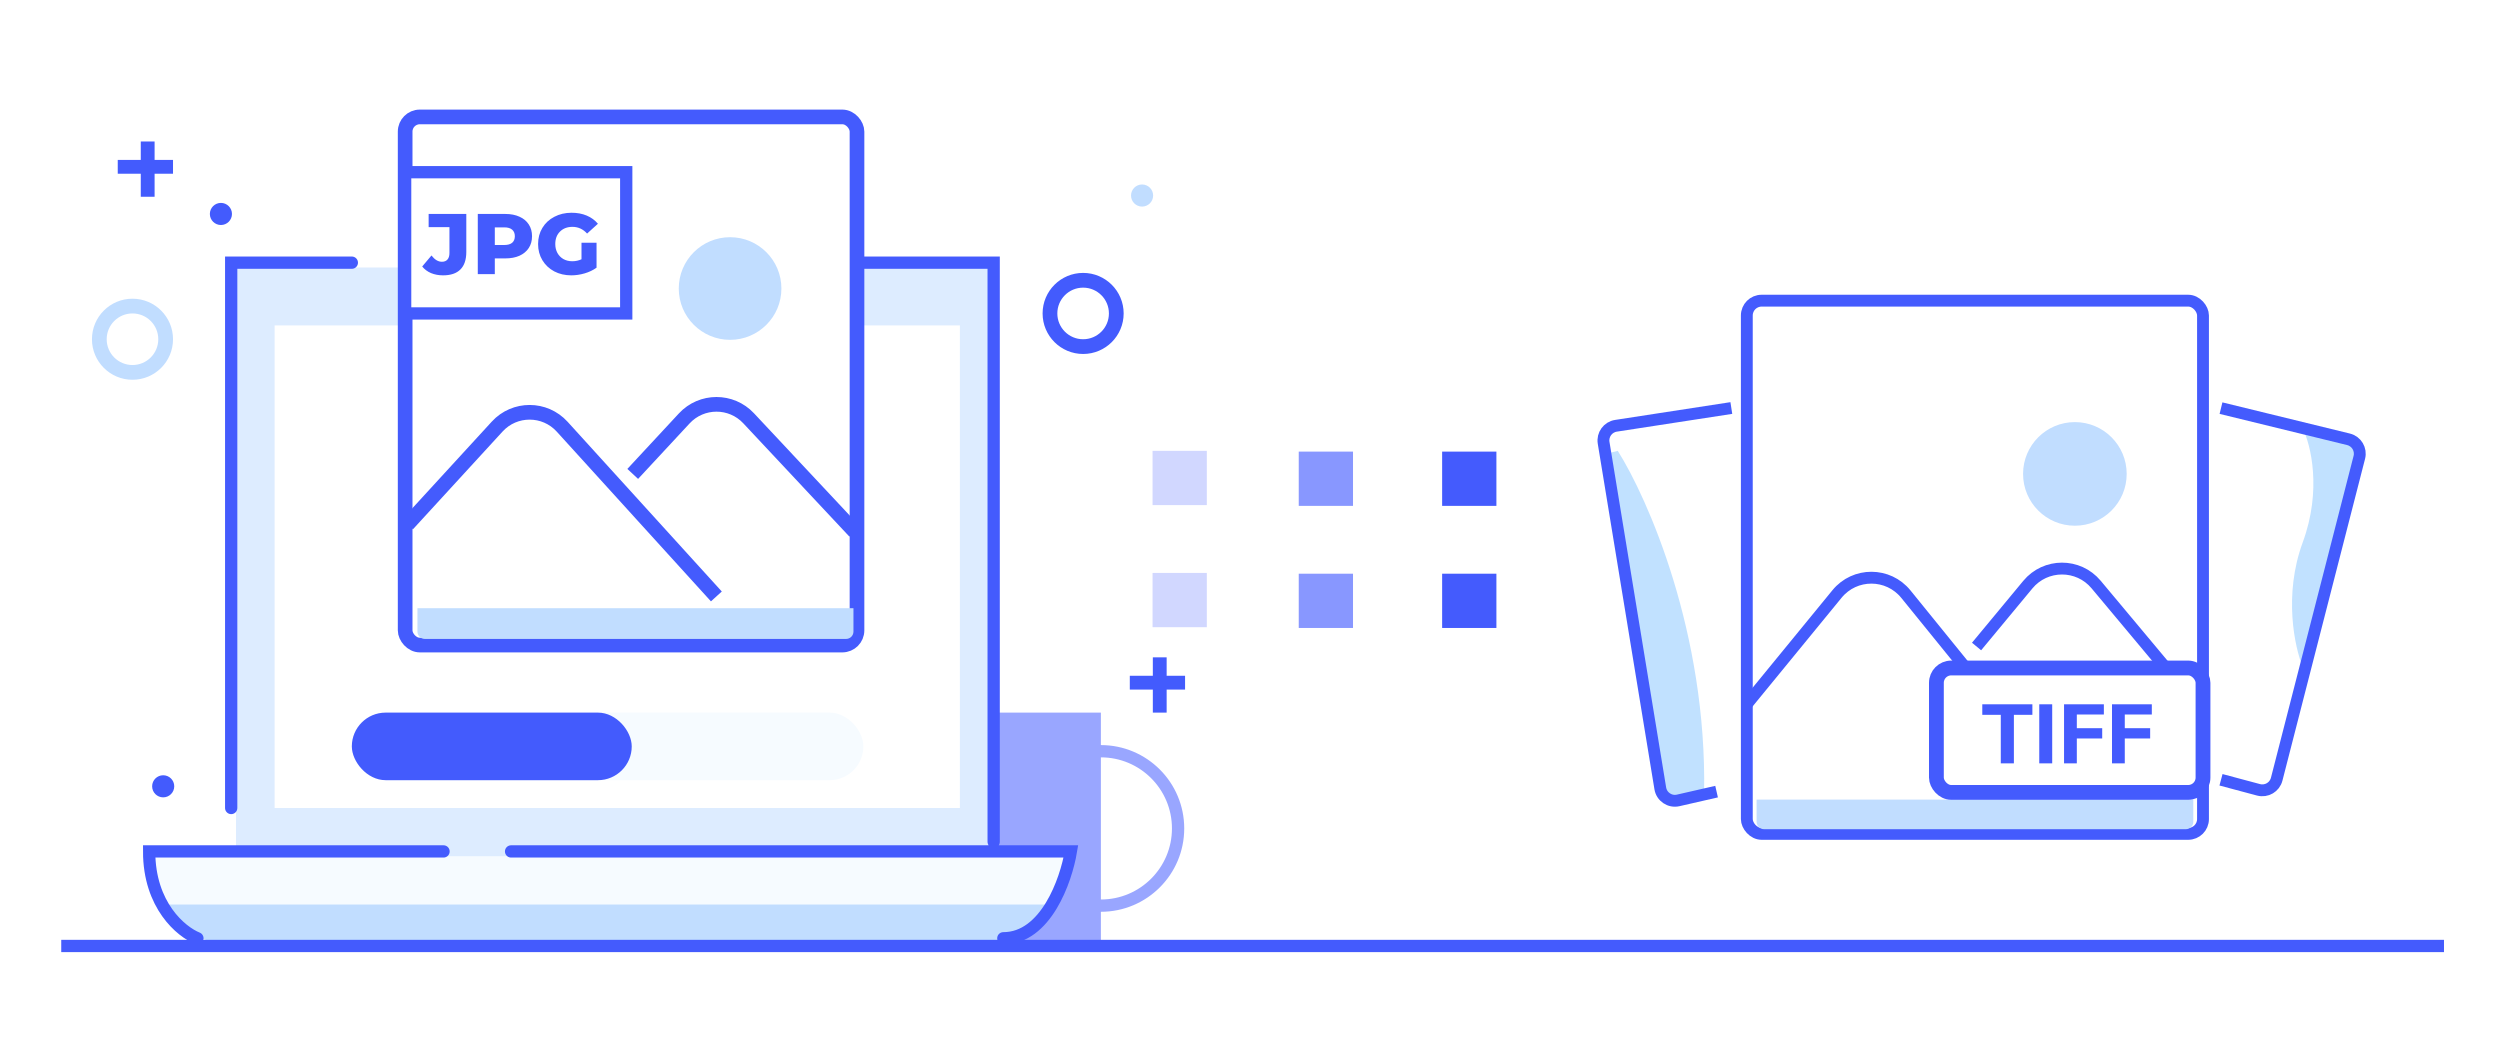 <svg width="449" height="187" viewBox="0 0 449 187" fill="none" xmlns="http://www.w3.org/2000/svg">
<rect width="449" height="187" fill="white"/>
<rect x="166.515" y="127.985" width="31.202" height="41.603" fill="#99A6FF"/>
<path fill-rule="evenodd" clip-rule="evenodd" d="M197.717 136.022C190.667 136.022 184.952 141.737 184.952 148.787C184.952 155.836 190.667 161.551 197.717 161.551C204.767 161.551 210.482 155.836 210.482 148.787C210.482 141.737 204.767 136.022 197.717 136.022ZM182.746 148.787C182.746 140.519 189.449 133.816 197.717 133.816C205.985 133.816 212.687 140.519 212.687 148.787C212.687 157.055 205.985 163.757 197.717 163.757C189.449 163.757 182.746 157.055 182.746 148.787Z" fill="#99A6FF"/>
<path d="M26.786 153.783H191.464C191.464 162.399 184.48 169.384 175.863 169.384H42.387C33.771 169.384 26.786 162.399 26.786 153.783Z" fill="#F6FBFF"/>
<path d="M28.52 162.45H187.997C186.979 166.525 183.317 169.384 179.117 169.384H41.03C35.944 169.384 31.216 166.764 28.52 162.45Z" fill="#C1DDFF"/>
<path d="M42.388 48.042H177.597V153.783H42.388V48.042Z" fill="#DDECFF"/>
<path d="M41.521 145.116V47.176H63.189M154.195 47.176H178.463V151.183M35.454 168.517C32.565 167.362 26.786 162.624 26.786 152.916C34.414 152.916 65.211 152.916 79.657 152.916M91.791 152.916H192.331C191.464 158.117 187.824 168.517 180.197 168.517" stroke="#445BFD" stroke-width="2.206" stroke-linecap="round"/>
<line x1="11" y1="169.897" x2="438.941" y2="169.897" stroke="#445BFD" stroke-width="2.206"/>
<rect x="49.321" y="58.443" width="123.075" height="86.673" fill="white"/>
<rect x="63.189" y="127.985" width="91.873" height="12.134" rx="6.067" fill="#F6FBFF"/>
<rect x="63.189" y="127.985" width="50.27" height="12.134" rx="6.067" fill="#435BFD"/>
<rect x="207" y="80.971" width="9.746" height="9.746" fill="#D1D7FF"/>
<rect x="207" y="102.899" width="9.746" height="9.746" fill="#D1D7FF"/>
<rect x="233.255" y="81.109" width="9.746" height="9.746" fill="#8897FF"/>
<rect x="233.255" y="103.037" width="9.746" height="9.746" fill="#8897FF"/>
<rect x="259.008" y="81.109" width="9.746" height="9.746" fill="#445BFD"/>
<rect x="259.008" y="103.037" width="9.746" height="9.746" fill="#445BFD"/>
<path fill-rule="evenodd" clip-rule="evenodd" d="M16.515 60.927C16.515 56.907 19.774 53.648 23.794 53.648C27.815 53.648 31.074 56.907 31.074 60.927C31.074 64.947 27.815 68.206 23.794 68.206C19.774 68.206 16.515 64.947 16.515 60.927ZM23.794 56.294C21.236 56.294 19.162 58.368 19.162 60.927C19.162 63.485 21.236 65.559 23.794 65.559C26.353 65.559 28.427 63.485 28.427 60.927C28.427 58.368 26.353 56.294 23.794 56.294Z" fill="#C1DDFF"/>
<path fill-rule="evenodd" clip-rule="evenodd" d="M194.53 62.25C197.819 62.25 200.485 59.584 200.485 56.294C200.485 53.005 197.819 50.338 194.53 50.338C191.24 50.338 188.574 53.005 188.574 56.294C188.574 59.584 191.24 62.25 194.53 62.25Z" stroke="#435BFD" stroke-width="2.647"/>
<path fill-rule="evenodd" clip-rule="evenodd" d="M39.676 40.412C40.773 40.412 41.662 39.523 41.662 38.426C41.662 37.33 40.773 36.441 39.676 36.441C38.58 36.441 37.691 37.33 37.691 38.426C37.691 39.523 38.58 40.412 39.676 40.412Z" fill="#435BFD"/>
<path fill-rule="evenodd" clip-rule="evenodd" d="M205.118 37.103C206.214 37.103 207.103 36.214 207.103 35.118C207.103 34.021 206.214 33.132 205.118 33.132C204.021 33.132 203.133 34.021 203.133 35.118C203.133 36.214 204.021 37.103 205.118 37.103Z" fill="#C1DDFF"/>
<path fill-rule="evenodd" clip-rule="evenodd" d="M29.309 143.206C30.405 143.206 31.294 142.317 31.294 141.221C31.294 140.124 30.405 139.236 29.309 139.236C28.213 139.236 27.324 140.124 27.324 141.221C27.324 142.317 28.213 143.206 29.309 143.206Z" fill="#435BFD"/>
<path fill-rule="evenodd" clip-rule="evenodd" d="M31.073 31.202L21.147 31.202V28.721L31.073 28.721V31.202Z" fill="#435BFD"/>
<path fill-rule="evenodd" clip-rule="evenodd" d="M25.283 35.338L25.283 25.412L27.765 25.412L27.765 35.338L25.283 35.338Z" fill="#435BFD"/>
<path fill-rule="evenodd" clip-rule="evenodd" d="M207.048 123.849V127.985H209.53V123.849H212.838V121.368H209.53V118.059L207.048 118.059V121.368H202.912V123.849H207.048Z" fill="#435BFD"/>
<rect x="72.765" y="21" width="81.152" height="94.853" rx="2.633" fill="white" stroke="#445BFD" stroke-width="2.633"/>
<path d="M73.188 94.176L89.296 76.609C92.436 73.184 97.841 73.197 100.966 76.636L128.66 107.12M113.636 85.115L122.895 75.144C126.012 71.787 131.32 71.776 134.451 75.12L153.507 95.47" stroke="#445BFD" stroke-width="2.633"/>
<circle cx="131.123" cy="51.818" r="9.217" fill="#C1DDFF"/>
<path d="M74.971 109.235H153.28V113.433C153.28 114.161 152.69 114.75 151.963 114.75H76.287C75.56 114.75 74.971 114.161 74.971 113.433V109.235Z" fill="#C1DDFF"/>
<rect x="72.765" y="30.927" width="39.706" height="25.368" fill="white" stroke="#445BFD" stroke-width="2.206"/>
<path d="M79.578 49.452C78.786 49.452 78.065 49.318 77.417 49.05C76.768 48.772 76.238 48.376 75.826 47.861L77.494 45.885C78.07 46.636 78.693 47.012 79.362 47.012C79.805 47.012 80.139 46.878 80.366 46.61C80.603 46.343 80.721 45.952 80.721 45.437V40.789H76.984V38.426H83.748V45.252C83.748 46.651 83.392 47.702 82.682 48.401C81.982 49.102 80.948 49.452 79.578 49.452ZM90.752 38.426C91.73 38.426 92.579 38.591 93.3 38.921C94.021 39.24 94.576 39.703 94.968 40.31C95.359 40.907 95.554 41.613 95.554 42.426C95.554 43.239 95.359 43.944 94.968 44.541C94.576 45.138 94.021 45.602 93.3 45.931C92.579 46.25 91.73 46.41 90.752 46.41H88.868V49.235H85.811V38.426H90.752ZM90.567 44.001C91.195 44.001 91.668 43.867 91.987 43.599C92.307 43.321 92.466 42.93 92.466 42.426C92.466 41.921 92.307 41.53 91.987 41.252C91.668 40.974 91.195 40.835 90.567 40.835H88.868V44.001H90.567ZM104.438 43.599H107.14V48.077C106.522 48.52 105.812 48.86 105.009 49.096C104.206 49.333 103.403 49.452 102.6 49.452C101.468 49.452 100.449 49.215 99.543 48.741C98.637 48.257 97.927 47.588 97.412 46.734C96.897 45.88 96.64 44.912 96.64 43.831C96.64 42.75 96.897 41.782 97.412 40.928C97.927 40.074 98.642 39.41 99.558 38.936C100.475 38.452 101.509 38.21 102.662 38.21C103.671 38.21 104.577 38.38 105.38 38.72C106.183 39.06 106.852 39.549 107.387 40.187L105.441 41.947C104.711 41.144 103.836 40.743 102.816 40.743C101.89 40.743 101.144 41.026 100.577 41.592C100.011 42.148 99.728 42.894 99.728 43.831C99.728 44.428 99.857 44.963 100.114 45.437C100.372 45.9 100.732 46.266 101.195 46.533C101.658 46.791 102.189 46.919 102.786 46.919C103.372 46.919 103.923 46.801 104.438 46.564V43.599Z" fill="#445BFD"/>
<rect x="313.729" y="54" width="81.931" height="95.764" rx="2.659" fill="white" stroke="#445BFD" stroke-width="2.128"/>
<path d="M313.729 126.463L329.928 106.678C333.128 102.769 339.111 102.782 342.294 106.706L370.315 141.252M354.99 116.111L364.2 105.001C367.381 101.164 373.263 101.152 376.46 104.976L395.661 127.942" stroke="#445BFD" stroke-width="2.128"/>
<circle cx="372.648" cy="85.114" r="9.305" fill="#C1DDFF"/>
<path d="M315.485 143.606H393.917V147.594C393.917 148.328 393.322 148.923 392.588 148.923H316.815C316.081 148.923 315.485 148.328 315.485 147.594V143.606Z" fill="#C1DDFF"/>
<path d="M413.565 97.424C417.04 87.991 415.013 79.84 413.565 76.944L420.922 78.784C422.343 79.139 423.209 80.576 422.859 81.998L413.565 119.767C412.118 116.25 410.091 106.858 413.565 97.424Z" fill="#C1E1FF"/>
<path d="M398.891 73.299L421.79 78.899C423.228 79.251 424.102 80.709 423.734 82.143L408.893 139.944C408.525 141.377 407.059 142.234 405.631 141.852L398.891 140.05" stroke="#445BFD" stroke-width="2.128"/>
<path d="M306.055 142.459C306.595 113.719 295.942 89.493 290.549 80.972L287.852 81.663L299.313 143.84L306.055 142.459Z" fill="#C1E1FF"/>
<path d="M310.948 73.28L290.229 76.47C288.768 76.695 287.771 78.069 288.01 79.528L298.187 141.591C298.435 143.105 299.909 144.095 301.404 143.753L308.298 142.176" stroke="#445BFD" stroke-width="2.128"/>
<rect x="347.778" y="119.971" width="47.882" height="22.345" rx="2.659" fill="white" stroke="#445BFD" stroke-width="2.659"/>
<path d="M359.341 137.099V128.384H356.019V126.492H365.016V128.384H361.694V137.099H359.341ZM366.252 137.099V126.492H368.576V137.099H366.252ZM370.703 137.099V126.492H377.854V128.325H372.997V130.783H377.556V132.63H372.997V137.099H370.703ZM379.315 137.099V126.492H386.466V128.325H381.61V130.783H386.168V132.63H381.61V137.099H379.315Z" fill="#445BFD"/>
</svg>
